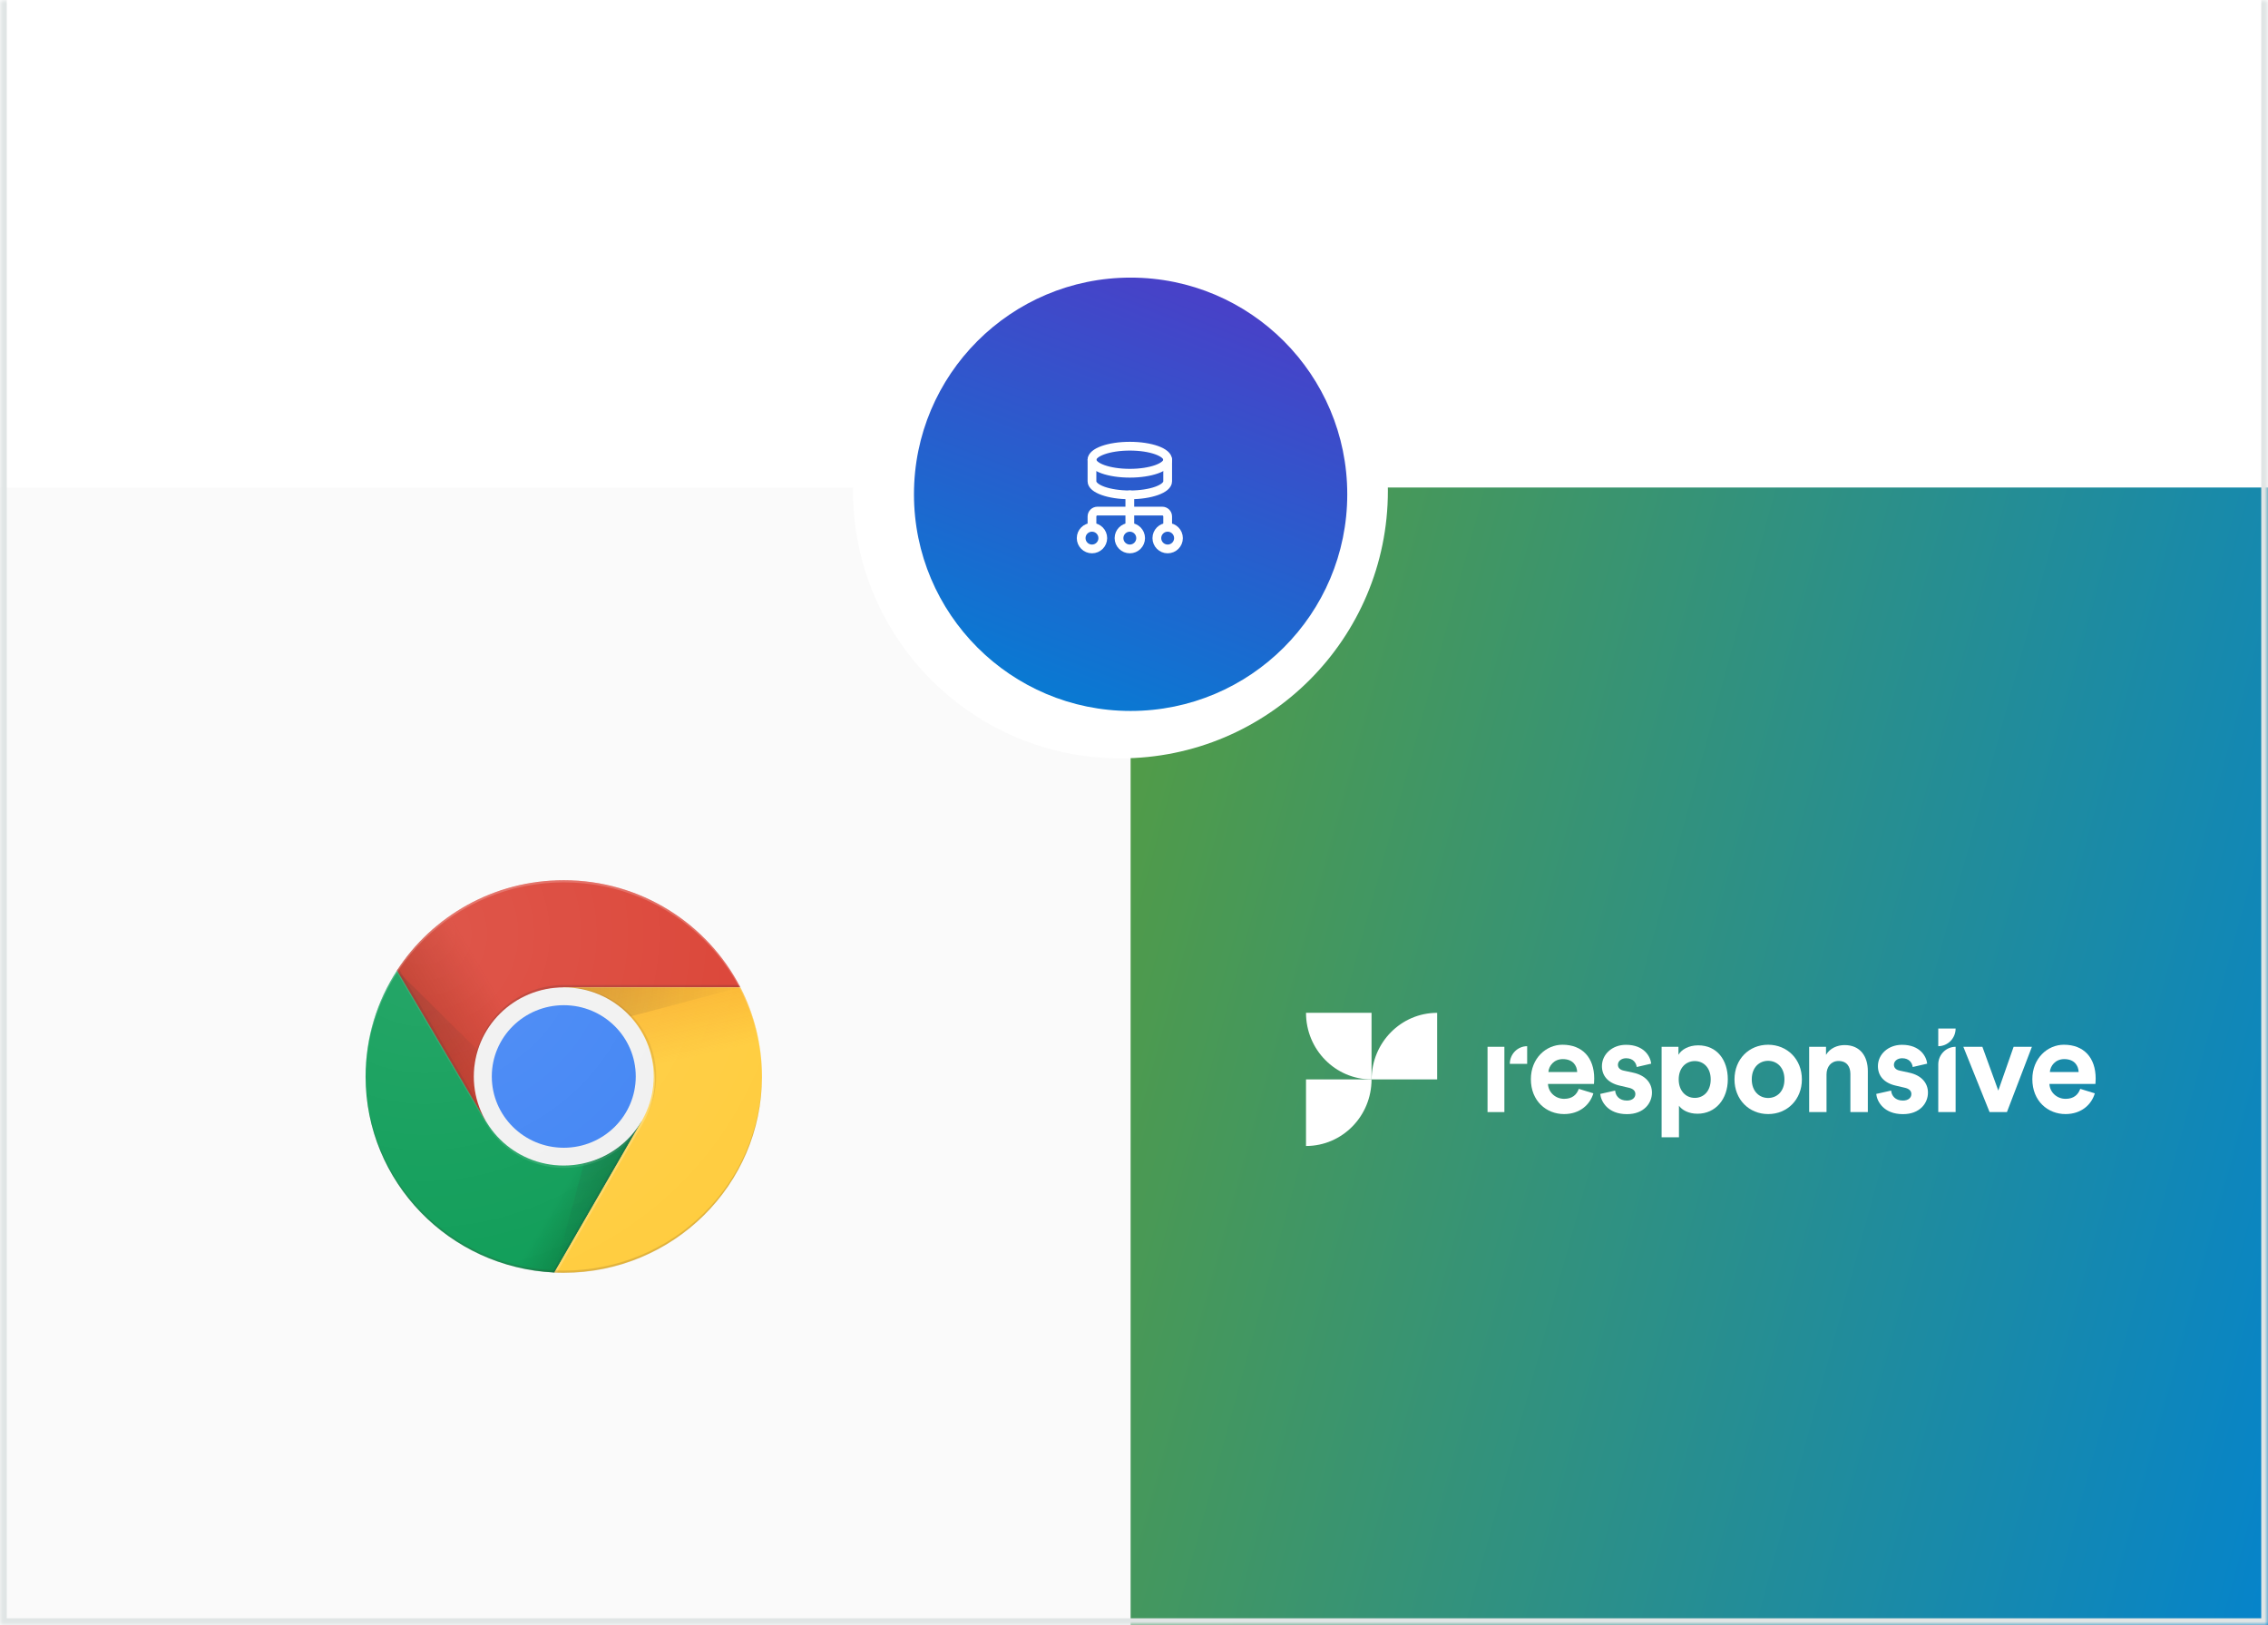 <svg width="335" height="240" viewBox="0 0 335 240" fill="none" xmlns="http://www.w3.org/2000/svg">
<rect x="0" y="0" width="335" height="240" fill="#333333" stroke="none"/>
<g clip-path="url(#clip0_4459_3319)">
<mask id="path-1-inside-1_4459_3319" fill="white">
<path d="M0 0H335V240H0V0Z"/>
</mask>
<path d="M0 0H335V240H0V0Z" fill="white"/>
<rect x="167" y="72" width="168" height="168" transform="rotate(90 167 72)" fill="#FAFAFA"/>
<rect x="335" y="72" width="168" height="168" transform="rotate(90 335 72)" fill="url(#paint0_linear_4459_3319)"/>
<circle cx="165.5" cy="72.5" r="39.5" transform="rotate(90 165.5 72.5)" fill="white"/>
<circle cx="167" cy="73" r="32" transform="rotate(90 167 73)" fill="url(#paint1_linear_4459_3319)"/>
<path fill-rule="evenodd" clip-rule="evenodd" d="M172.473 81.071V81.071C171.591 81.071 170.876 80.356 170.876 79.473V79.473C170.876 78.591 171.591 77.876 172.473 77.876V77.876C173.356 77.876 174.071 78.591 174.071 79.473V79.473C174.071 80.356 173.356 81.071 172.473 81.071Z" stroke="white" stroke-width="1.293" stroke-linecap="round" stroke-linejoin="round"/>
<path d="M166.883 73.085V77.877" stroke="white" stroke-width="1.293" stroke-linecap="round" stroke-linejoin="round"/>
<path fill-rule="evenodd" clip-rule="evenodd" d="M166.883 81.071V81.071C166 81.071 165.286 80.356 165.286 79.473V79.473C165.286 78.591 166 77.876 166.883 77.876V77.876C167.765 77.876 168.48 78.591 168.48 79.473V79.473C168.48 80.356 167.765 81.071 166.883 81.071Z" stroke="white" stroke-width="1.293" stroke-linecap="round" stroke-linejoin="round"/>
<path fill-rule="evenodd" clip-rule="evenodd" d="M161.293 81.071V81.071C160.41 81.071 159.696 80.356 159.696 79.473V79.473C159.696 78.591 160.41 77.876 161.293 77.876V77.876C162.175 77.876 162.89 78.591 162.89 79.473V79.473C162.89 80.356 162.175 81.071 161.293 81.071Z" stroke="white" stroke-width="1.293" stroke-linecap="round" stroke-linejoin="round"/>
<path d="M161.293 77.876V76.279C161.293 75.838 161.651 75.481 162.091 75.481H171.675C172.116 75.481 172.473 75.838 172.473 76.279V77.876" stroke="white" stroke-width="1.293" stroke-linecap="round" stroke-linejoin="round"/>
<path fill-rule="evenodd" clip-rule="evenodd" d="M161.293 67.894C161.293 66.791 163.796 65.897 166.883 65.897C169.97 65.897 172.473 66.791 172.473 67.894V71.088C172.473 72.191 169.97 73.085 166.883 73.085C163.796 73.085 161.293 72.191 161.293 71.088V67.894Z" stroke="white" stroke-width="1.293" stroke-linecap="round" stroke-linejoin="round"/>
<path d="M172.473 67.894C172.473 68.996 169.97 69.89 166.883 69.89C163.796 69.89 161.293 68.996 161.293 67.894" stroke="white" stroke-width="1.293" stroke-linecap="round" stroke-linejoin="round"/>
<path d="M235.351 161.473C234.863 163.137 233.363 164.535 231.024 164.535C228.423 164.535 226.122 162.629 226.122 159.377C226.122 156.302 228.36 154.295 230.786 154.295C233.725 154.295 235.476 156.201 235.476 159.288C235.476 159.656 235.438 160.05 235.438 160.088H228.648C228.711 161.359 229.774 162.286 231.037 162.286C232.237 162.286 232.887 161.676 233.2 160.812L235.351 161.473ZM232.962 158.322C232.925 157.357 232.312 156.417 230.836 156.417C229.511 156.417 228.773 157.433 228.711 158.322H232.962Z" fill="white"/>
<path d="M238.567 161.066C238.629 161.828 239.179 162.54 240.305 162.54C241.155 162.54 241.555 162.082 241.555 161.574C241.555 161.142 241.268 160.786 240.53 160.634L239.279 160.342C237.441 159.935 236.616 158.817 236.616 157.458C236.616 155.73 238.116 154.307 240.167 154.307C242.868 154.307 243.781 156.048 243.894 157.09L241.755 157.585C241.68 157.013 241.268 156.289 240.192 156.289C239.517 156.289 238.979 156.696 238.979 157.255C238.979 157.725 239.329 158.017 239.842 158.119L241.193 158.411C243.068 158.805 244.006 159.961 244.006 161.371C244.006 162.933 242.806 164.547 240.317 164.547C237.466 164.547 236.478 162.667 236.366 161.561L238.567 161.066Z" fill="white"/>
<path d="M245.431 167.965V154.6H247.92V155.781C248.345 155.032 249.408 154.384 250.833 154.384C253.609 154.384 255.21 156.544 255.21 159.402C255.21 162.324 253.409 164.484 250.733 164.484C249.42 164.484 248.457 163.95 247.995 163.302V167.965H245.431ZM250.333 156.709C249.02 156.709 247.957 157.712 247.957 159.415C247.957 161.117 249.02 162.146 250.333 162.146C251.646 162.146 252.684 161.143 252.684 159.415C252.684 157.712 251.646 156.709 250.333 156.709Z" fill="white"/>
<path d="M266.151 159.415C266.151 162.375 264.012 164.535 261.174 164.535C258.335 164.535 256.197 162.375 256.197 159.415C256.197 156.429 258.335 154.295 261.174 154.295C264 154.308 266.151 156.442 266.151 159.415ZM263.575 159.415C263.575 157.586 262.412 156.671 261.161 156.671C259.911 156.671 258.748 157.586 258.748 159.415C258.748 161.219 259.911 162.159 261.161 162.159C262.424 162.159 263.575 161.244 263.575 159.415Z" fill="white"/>
<path d="M269.79 164.242H267.226V154.6H269.715V155.794C270.29 154.79 271.428 154.346 272.453 154.346C274.804 154.346 275.892 156.048 275.892 158.17V164.242H273.316V158.614C273.316 157.534 272.791 156.696 271.565 156.696C270.452 156.696 269.79 157.573 269.79 158.69V164.242Z" fill="white"/>
<path d="M279.333 161.066C279.396 161.828 279.946 162.54 281.071 162.54C281.922 162.54 282.322 162.082 282.322 161.574C282.322 161.142 282.034 160.786 281.297 160.634L280.046 160.342C278.208 159.935 277.382 158.817 277.382 157.458C277.382 155.73 278.883 154.307 280.934 154.307C283.635 154.307 284.548 156.048 284.66 157.09L282.522 157.585C282.447 157.013 282.034 156.289 280.959 156.289C280.284 156.289 279.746 156.696 279.746 157.255C279.746 157.725 280.096 158.017 280.609 158.119L281.959 158.411C283.835 158.805 284.773 159.961 284.773 161.371C284.773 162.933 283.572 164.547 281.084 164.547C278.233 164.547 277.245 162.667 277.132 161.561L279.333 161.066Z" fill="white"/>
<path d="M286.295 164.242V157.204C286.295 155.768 287.446 154.599 288.859 154.599V164.242H286.295Z" fill="white"/>
<path d="M296.439 164.242H293.875L289.999 154.599H292.812L295.163 161.066L297.427 154.599H300.128L296.439 164.242Z" fill="white"/>
<path d="M309.42 161.473C308.932 163.137 307.431 164.535 305.093 164.535C302.492 164.535 300.191 162.629 300.191 159.377C300.191 156.302 302.429 154.295 304.855 154.295C307.794 154.295 309.545 156.201 309.545 159.288C309.545 159.656 309.507 160.05 309.507 160.088H302.717C302.779 161.359 303.842 162.286 305.105 162.286C306.306 162.286 306.956 161.676 307.269 160.812L309.42 161.473ZM307.031 158.322C306.994 157.357 306.381 156.417 304.905 156.417C303.58 156.417 302.842 157.433 302.779 158.322H307.031Z" fill="white"/>
<path d="M286.295 151.906H288.859C288.859 153.342 287.708 154.511 286.295 154.511V151.906Z" fill="white"/>
<path d="M222.208 156.022V154.599H219.72V164.242H222.208V156.022Z" fill="white"/>
<path d="M225.573 157.115H223.01C223.01 155.68 224.16 154.511 225.573 154.511V157.115Z" fill="white"/>
<path fill-rule="evenodd" clip-rule="evenodd" d="M202.586 149.584V159.417C197.246 159.417 192.907 155.022 192.907 149.584H202.586Z" fill="white"/>
<path fill-rule="evenodd" clip-rule="evenodd" d="M212.279 159.417V149.584C206.927 149.584 202.6 153.993 202.6 159.417H212.279Z" fill="white"/>
<path fill-rule="evenodd" clip-rule="evenodd" d="M192.907 159.418V169.251C198.259 169.251 202.586 164.843 202.586 159.418H192.907Z" fill="white"/>
<path d="M58.643 143.333V165.579H71.756L83.274 145.825H109.358C104.503 136.421 94.651 130 83.274 130C72.925 130 63.853 135.298 58.643 143.333Z" fill="#DB4437"/>
<path d="M58.643 143.333V165.579H71.756L83.274 145.825H109.358C104.503 136.421 94.651 130 83.274 130C72.925 130 63.853 135.298 58.643 143.333Z" fill="url(#paint2_linear_4459_3319)"/>
<path d="M58.643 143.334L71.791 165.614L72.075 165.439L58.855 142.983C58.785 143.123 58.714 143.228 58.643 143.334Z" fill="#3E2723" fill-opacity="0.15"/>
<path d="M81.892 187.93L94.792 175.158V165.579H71.756L58.643 143.333C55.701 147.824 54 153.228 54 158.982C54 174.526 66.369 187.228 81.892 187.93Z" fill="#0F9D58"/>
<path d="M81.892 187.93L94.792 175.158V165.579H71.756L58.643 143.333C55.701 147.824 54 153.228 54 158.982C54 174.526 66.369 187.228 81.892 187.93Z" fill="url(#paint3_linear_4459_3319)"/>
<path d="M81.538 187.93C81.644 187.93 81.786 187.93 81.892 187.965L94.544 166.035L94.261 165.859L81.538 187.93Z" fill="#263238" fill-opacity="0.15"/>
<path d="M81.892 187.93L94.792 175.158V165.579L81.892 187.93Z" fill="#FFCD40"/>
<path d="M81.892 187.93L94.792 175.158V165.579L81.892 187.93Z" fill="url(#paint4_linear_4459_3319)"/>
<path d="M83.274 145.825L94.792 165.579L81.892 187.93C82.353 187.965 82.813 187.965 83.274 187.965C99.435 187.965 112.548 174.983 112.548 158.983C112.548 154.246 111.379 149.755 109.358 145.825H83.274Z" fill="#FFCD40"/>
<path d="M83.274 145.825L94.792 165.579L81.892 187.93C82.353 187.965 82.813 187.965 83.274 187.965C99.435 187.965 112.548 174.983 112.548 158.983C112.548 154.246 111.379 149.755 109.358 145.825H83.274Z" fill="url(#paint5_linear_4459_3319)"/>
<path d="M109.358 145.825H83.274V152.702L109.358 145.825Z" fill="url(#paint6_radial_4459_3319)"/>
<path d="M58.643 143.333L71.756 165.579L77.71 162.175L58.643 143.333Z" fill="url(#paint7_radial_4459_3319)"/>
<path d="M94.792 165.579L88.874 162.175L81.892 187.93L94.792 165.579Z" fill="url(#paint8_radial_4459_3319)"/>
<path d="M83.274 172.141C90.614 172.141 96.564 166.25 96.564 158.983C96.564 151.716 90.614 145.825 83.274 145.825C75.934 145.825 69.984 151.716 69.984 158.983C69.984 166.25 75.934 172.141 83.274 172.141Z" fill="#F1F1F1"/>
<path d="M83.274 169.509C89.146 169.509 93.906 164.796 93.906 158.982C93.906 153.169 89.146 148.456 83.274 148.456C77.402 148.456 72.642 153.169 72.642 158.982C72.642 164.796 77.402 169.509 83.274 169.509Z" fill="#4285F4"/>
<path d="M109.181 145.473H83.274C75.938 145.473 69.984 151.368 69.984 158.631V158.947C69.984 151.684 75.938 145.789 83.274 145.789H109.323C109.288 145.684 109.252 145.578 109.181 145.473Z" fill="#3E2723" fill-opacity="0.2"/>
<path d="M83.487 172.14H83.274C78.348 172.14 74.059 169.474 71.756 165.544L58.643 143.333C58.607 143.368 58.572 143.439 58.536 143.474L71.756 165.895C74.059 169.824 78.348 172.491 83.274 172.491C86.96 172.491 90.327 170.982 92.737 168.561C90.362 170.772 87.137 172.14 83.628 172.14C83.558 172.175 83.522 172.14 83.487 172.14Z" fill="white" fill-opacity="0.1"/>
<path d="M89.441 170.666C89.618 170.596 89.76 170.491 89.937 170.385C89.76 170.491 89.582 170.561 89.441 170.666Z" fill="white" fill-opacity="0.1"/>
<path opacity="0.1" d="M96.529 160.035V159.824C96.564 159.859 96.564 159.929 96.529 160.035Z" fill="#3E2723"/>
<path opacity="0.1" d="M92.737 168.561L93.587 167.719L93.729 167.473C93.41 167.859 93.091 168.21 92.737 168.561Z" fill="#3E2723"/>
<path opacity="0.1" d="M96.21 155.824C96.529 156.982 96.706 158.175 96.706 159.438C96.706 161.438 96.245 163.298 95.43 165.017C96.352 163.228 96.919 161.158 96.919 158.982C96.919 151.719 90.965 145.824 83.628 145.824H83.451C89.618 145.894 94.792 150.14 96.21 155.824Z" fill="#3E2723"/>
<path opacity="0.1" d="M96.458 160.807C96.458 160.737 96.458 160.702 96.493 160.631C96.458 160.702 96.458 160.772 96.458 160.807Z" fill="#3E2723"/>
<path opacity="0.1" d="M88.129 171.263C88.271 171.193 88.448 171.158 88.59 171.088C88.448 171.123 88.271 171.193 88.129 171.263Z" fill="#3E2723"/>
<path opacity="0.1" d="M89.901 170.386C89.972 170.351 90.008 170.316 90.079 170.281C90.043 170.316 89.972 170.351 89.901 170.386Z" fill="#3E2723"/>
<path opacity="0.1" d="M83.451 172.14H83.487C84.798 172.105 86.074 171.895 87.279 171.544C86.074 171.93 84.798 172.14 83.451 172.14Z" fill="#3E2723"/>
<path d="M94.792 165.579C93.658 167.509 92.028 169.158 90.079 170.316C90.008 170.351 89.972 170.386 89.901 170.421C89.724 170.526 89.582 170.596 89.405 170.702C89.334 170.737 89.263 170.772 89.157 170.842C88.98 170.947 88.767 171.017 88.555 171.123C88.413 171.193 88.236 171.263 88.094 171.298C88.023 171.333 87.952 171.368 87.881 171.368C87.704 171.439 87.562 171.474 87.385 171.544C87.35 171.544 87.314 171.579 87.279 171.579C86.074 171.965 84.798 172.175 83.487 172.175H83.593C87.137 172.175 90.327 170.807 92.701 168.596C93.056 168.246 93.374 167.86 93.694 167.474L94.792 165.579Z" fill="white" fill-opacity="0.1"/>
<path opacity="0.1" d="M94.792 165.579C93.658 167.509 92.028 169.158 90.079 170.316C90.008 170.351 89.972 170.386 89.901 170.421C89.724 170.526 89.582 170.596 89.405 170.702C89.334 170.737 89.263 170.772 89.157 170.842C88.98 170.947 88.767 171.017 88.555 171.123C88.413 171.193 88.236 171.263 88.094 171.298C88.023 171.333 87.952 171.368 87.881 171.368C87.704 171.439 87.562 171.474 87.385 171.544C87.35 171.544 87.314 171.579 87.279 171.579C86.074 171.965 84.798 172.175 83.487 172.175H83.593C87.137 172.175 90.327 170.807 92.701 168.596C93.056 168.246 93.374 167.86 93.694 167.474L94.792 165.579Z" fill="#3E2723"/>
<path d="M96.21 155.824C96.174 155.684 96.139 155.578 96.104 155.438C96.352 156.28 96.493 157.122 96.564 158.034V158.105C96.6 158.385 96.6 158.701 96.6 158.982C96.6 159.263 96.6 159.508 96.564 159.789V159.999C96.564 160.21 96.529 160.42 96.493 160.631C96.493 160.701 96.493 160.736 96.458 160.806C96.21 162.526 95.643 164.105 94.792 165.543L93.694 167.438L93.552 167.684L81.892 187.894H82.282L94.934 165.964C95.111 165.649 95.288 165.298 95.466 164.947C96.281 163.263 96.742 161.368 96.742 159.368C96.706 158.175 96.529 156.982 96.21 155.824Z" fill="white" fill-opacity="0.2"/>
<path d="M83.274 130.316C99.4 130.316 112.442 143.193 112.548 159.123V158.947C112.548 142.982 99.435 130 83.274 130C67.113 130 54 142.982 54 158.982V159.158C54.106 143.228 67.148 130.316 83.274 130.316Z" fill="white" fill-opacity="0.2"/>
<path d="M83.274 187.649C99.4 187.649 112.442 174.772 112.548 158.842V159.017C112.548 175.017 99.435 188 83.274 188C67.113 188 54 174.982 54 158.982V158.807C54.106 174.737 67.148 187.649 83.274 187.649Z" fill="#3E2723" fill-opacity="0.15"/>
<path d="M83.274 187.965C99.442 187.965 112.548 174.989 112.548 158.982C112.548 142.976 99.442 130 83.274 130C67.106 130 54 142.976 54 158.982C54 174.989 67.106 187.965 83.274 187.965Z" fill="url(#paint9_radial_4459_3319)"/>
</g>
<path d="M335 240V241H336V240H335ZM0 240H-1V241H0V240ZM334 0V240H336V0H334ZM335 239H0V241H335V239ZM1 240V0H-1V240H1Z" fill="#E0E5E5" mask="url(#path-1-inside-1_4459_3319)"/>
<defs>
<linearGradient id="paint0_linear_4459_3319" x1="354" y1="240" x2="410.821" y2="32.284" gradientUnits="userSpaceOnUse">
<stop stop-color="#539C44"/>
<stop offset="1" stop-color="#0082D4"/>
</linearGradient>
<linearGradient id="paint1_linear_4459_3319" x1="135" y1="41" x2="212.198" y2="70.741" gradientUnits="userSpaceOnUse">
<stop stop-color="#5238C6"/>
<stop offset="1" stop-color="#0082D4"/>
</linearGradient>
<linearGradient id="paint2_linear_4459_3319" x1="62.816" y1="154.987" x2="80.194" y2="144.734" gradientUnits="userSpaceOnUse">
<stop stop-color="#A52714" stop-opacity="0.6"/>
<stop offset="0.66" stop-color="#A52714" stop-opacity="0"/>
</linearGradient>
<linearGradient id="paint3_linear_4459_3319" x1="89.804" y1="178.879" x2="70.497" y2="167.455" gradientUnits="userSpaceOnUse">
<stop stop-color="#055524" stop-opacity="0.4"/>
<stop offset="0.33" stop-color="#055524" stop-opacity="0"/>
</linearGradient>
<linearGradient id="paint4_linear_4459_3319" x1="81.291" y1="146.164" x2="86.087" y2="167.373" gradientUnits="userSpaceOnUse">
<stop stop-color="#EA6100" stop-opacity="0.3"/>
<stop offset="0.66" stop-color="#EA6100" stop-opacity="0"/>
</linearGradient>
<linearGradient id="paint5_linear_4459_3319" x1="90.808" y1="144.013" x2="95.603" y2="165.222" gradientUnits="userSpaceOnUse">
<stop stop-color="#EA6100" stop-opacity="0.3"/>
<stop offset="0.66" stop-color="#EA6100" stop-opacity="0"/>
</linearGradient>
<radialGradient id="paint6_radial_4459_3319" cx="0" cy="0" r="1" gradientUnits="userSpaceOnUse" gradientTransform="translate(82.007 145.794) scale(27.973 27.694)">
<stop stop-color="#3E2723" stop-opacity="0.2"/>
<stop offset="1" stop-color="#3E2723" stop-opacity="0"/>
</radialGradient>
<radialGradient id="paint7_radial_4459_3319" cx="0" cy="0" r="1" gradientUnits="userSpaceOnUse" gradientTransform="translate(58.618 143.347) scale(25.965 25.707)">
<stop stop-color="#3E2723" stop-opacity="0.2"/>
<stop offset="1" stop-color="#3E2723" stop-opacity="0"/>
</radialGradient>
<radialGradient id="paint8_radial_4459_3319" cx="0" cy="0" r="1" gradientUnits="userSpaceOnUse" gradientTransform="translate(83.224 159.031) scale(29.234 28.943)">
<stop stop-color="#263238" stop-opacity="0.2"/>
<stop offset="1" stop-color="#263238" stop-opacity="0"/>
</radialGradient>
<radialGradient id="paint9_radial_4459_3319" cx="0" cy="0" r="1" gradientUnits="userSpaceOnUse" gradientTransform="translate(62.745 137.91) scale(58.805 58.219)">
<stop stop-color="white" stop-opacity="0.1"/>
<stop offset="1" stop-color="white" stop-opacity="0"/>
</radialGradient>
<clipPath id="clip0_4459_3319">
<path d="M0 0H335V240H0V0Z" fill="white"/>
</clipPath>
</defs>
</svg>
